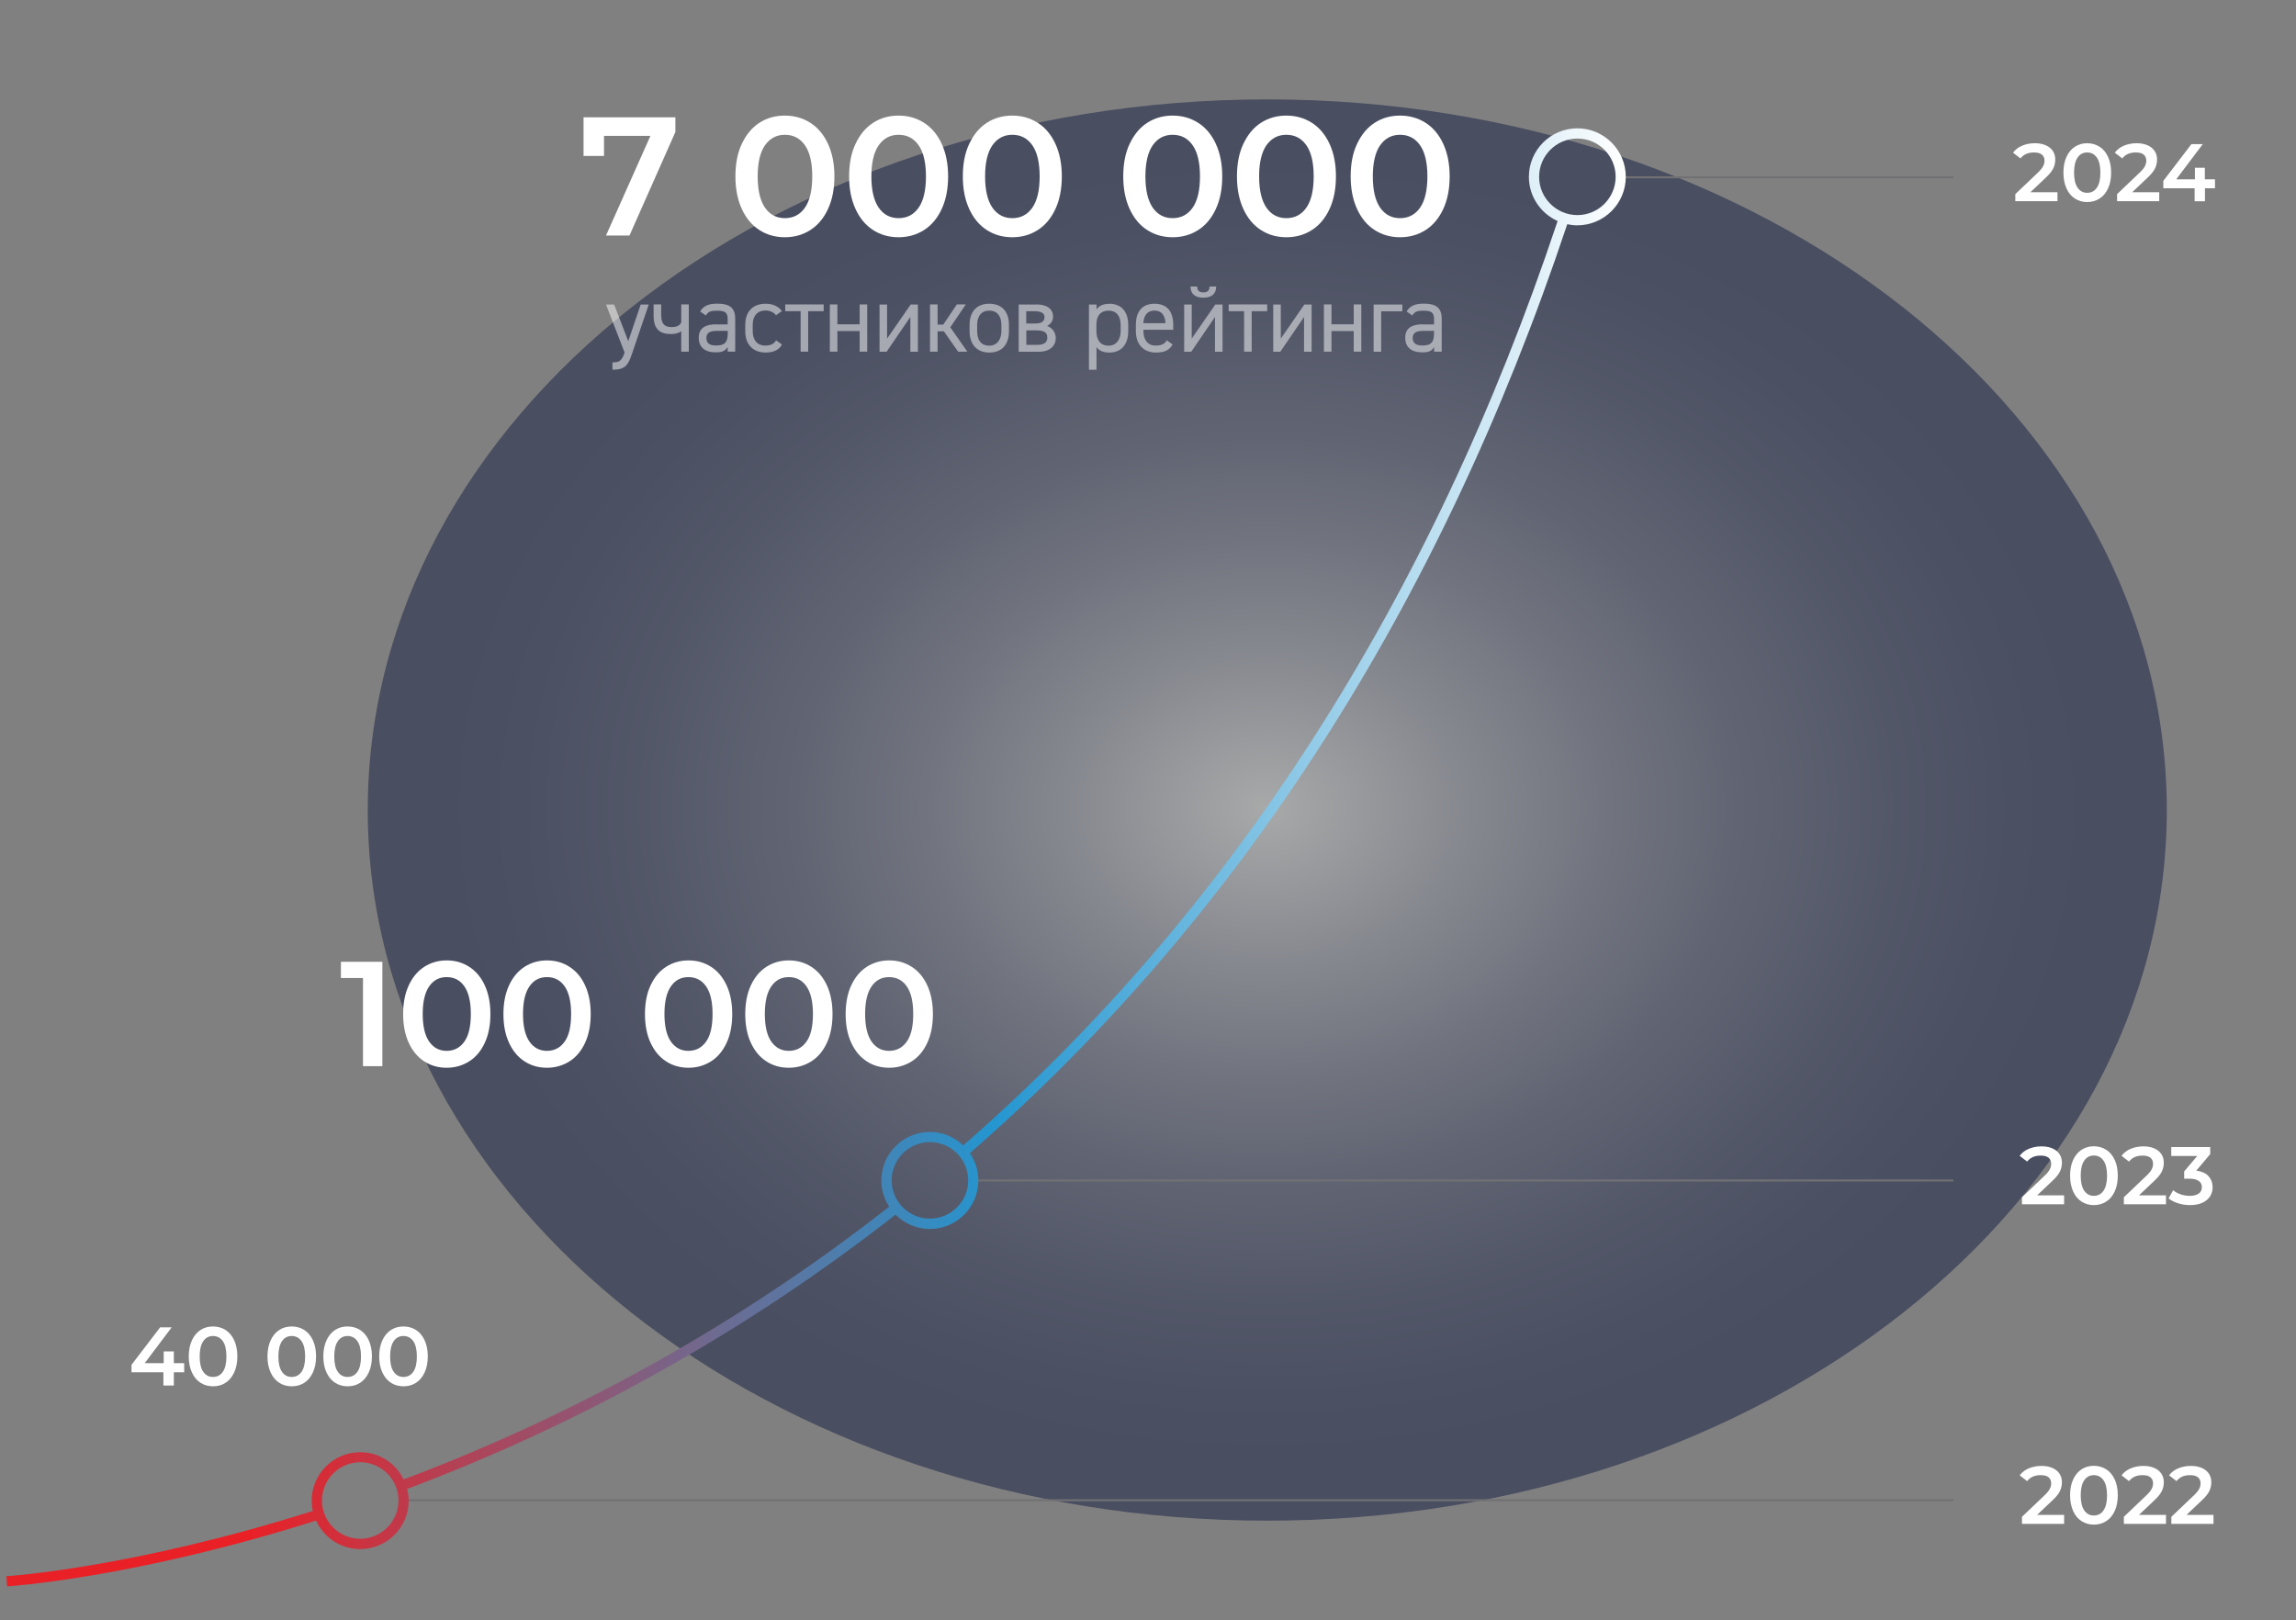 <svg width="231" height="163" viewBox="0 0 231 163" fill="none" xmlns="http://www.w3.org/2000/svg">
<rect x="0" y="0" width="231" height="163" fill="#808080" stroke="none"/>
<path opacity="0.5" d="M127.5 153C177.481 153 218 120.988 218 81.5C218 42.012 177.481 10 127.5 10C77.518 10 37 42.012 37 81.5C37 120.988 77.518 153 127.5 153Z" fill="url(#paint0_radial_372_2)"/>
<path d="M163.5 17.84H196.53" stroke="#717174" stroke-width="0.2" stroke-miterlimit="10"/>
<path d="M98.17 118.77H196.53" stroke="#717174" stroke-width="0.2" stroke-miterlimit="10"/>
<path d="M40.53 150.94H196.53" stroke="#717174" stroke-width="0.2" stroke-miterlimit="10"/>
<path d="M67.95 11.8V13.28L63.33 23.7H60.97L65.44 13.67H60.77V15.69H58.71V11.8H67.96H67.95Z" fill="white"/>
<path d="M76.41 23.15C75.66 22.67 75.07 21.97 74.64 21.04C74.21 20.11 73.99 19.02 73.99 17.75C73.99 16.48 74.2 15.38 74.64 14.46C75.08 13.54 75.66 12.83 76.41 12.35C77.16 11.87 78.01 11.63 78.96 11.63C79.91 11.63 80.76 11.87 81.52 12.35C82.27 12.83 82.87 13.53 83.3 14.46C83.73 15.39 83.95 16.48 83.95 17.75C83.95 19.02 83.73 20.12 83.3 21.04C82.87 21.96 82.28 22.67 81.52 23.15C80.77 23.63 79.91 23.87 78.96 23.87C78.01 23.87 77.16 23.63 76.41 23.15ZM80.98 20.9C81.47 20.2 81.72 19.15 81.72 17.75C81.72 16.35 81.47 15.31 80.98 14.61C80.49 13.91 79.81 13.56 78.97 13.56C78.13 13.56 77.47 13.91 76.97 14.61C76.48 15.31 76.23 16.36 76.23 17.75C76.23 19.14 76.48 20.19 76.97 20.9C77.46 21.6 78.13 21.95 78.97 21.95C79.81 21.95 80.49 21.6 80.98 20.9Z" fill="white"/>
<path d="M87.85 23.15C87.1 22.67 86.51 21.97 86.08 21.04C85.65 20.11 85.43 19.02 85.43 17.75C85.43 16.48 85.64 15.38 86.08 14.46C86.52 13.54 87.1 12.83 87.85 12.35C88.6 11.87 89.45 11.63 90.4 11.63C91.35 11.63 92.2 11.87 92.96 12.35C93.71 12.83 94.31 13.53 94.74 14.46C95.17 15.39 95.39 16.48 95.39 17.75C95.39 19.02 95.17 20.12 94.74 21.04C94.31 21.96 93.72 22.67 92.96 23.15C92.21 23.63 91.35 23.87 90.4 23.87C89.45 23.87 88.6 23.63 87.85 23.15ZM92.42 20.9C92.91 20.2 93.16 19.15 93.16 17.75C93.16 16.35 92.91 15.31 92.42 14.61C91.93 13.91 91.25 13.56 90.41 13.56C89.57 13.56 88.91 13.91 88.41 14.61C87.92 15.31 87.67 16.36 87.67 17.75C87.67 19.14 87.92 20.19 88.41 20.9C88.9 21.6 89.57 21.95 90.41 21.95C91.25 21.95 91.93 21.6 92.42 20.9Z" fill="white"/>
<path d="M99.29 23.15C98.54 22.67 97.95 21.97 97.52 21.04C97.09 20.11 96.87 19.02 96.87 17.75C96.87 16.48 97.08 15.38 97.52 14.46C97.96 13.54 98.54 12.83 99.29 12.35C100.04 11.87 100.89 11.63 101.84 11.63C102.79 11.63 103.64 11.87 104.4 12.35C105.15 12.83 105.75 13.53 106.18 14.46C106.61 15.39 106.83 16.48 106.83 17.75C106.83 19.02 106.61 20.12 106.18 21.04C105.75 21.96 105.16 22.67 104.4 23.15C103.65 23.63 102.79 23.87 101.84 23.87C100.89 23.87 100.04 23.63 99.29 23.15ZM103.86 20.9C104.35 20.2 104.6 19.15 104.6 17.75C104.6 16.35 104.35 15.31 103.86 14.61C103.37 13.91 102.69 13.56 101.85 13.56C101.01 13.56 100.35 13.91 99.85 14.61C99.36 15.31 99.11 16.36 99.11 17.75C99.11 19.14 99.36 20.19 99.85 20.9C100.34 21.6 101.01 21.95 101.85 21.95C102.69 21.95 103.37 21.6 103.86 20.9Z" fill="white"/>
<path d="M115.43 23.15C114.68 22.67 114.09 21.97 113.66 21.04C113.23 20.11 113.01 19.02 113.01 17.75C113.01 16.48 113.22 15.38 113.66 14.46C114.1 13.54 114.68 12.83 115.43 12.35C116.18 11.87 117.03 11.63 117.98 11.63C118.93 11.63 119.78 11.87 120.54 12.35C121.29 12.83 121.89 13.53 122.32 14.46C122.75 15.39 122.97 16.48 122.97 17.75C122.97 19.02 122.75 20.12 122.32 21.04C121.89 21.96 121.3 22.67 120.54 23.15C119.79 23.63 118.93 23.87 117.98 23.87C117.03 23.87 116.18 23.63 115.43 23.15ZM119.99 20.9C120.48 20.2 120.73 19.15 120.73 17.75C120.73 16.35 120.48 15.31 119.99 14.61C119.5 13.91 118.82 13.56 117.98 13.56C117.14 13.56 116.48 13.91 115.98 14.61C115.49 15.31 115.24 16.36 115.24 17.75C115.24 19.14 115.49 20.19 115.98 20.9C116.47 21.6 117.14 21.95 117.98 21.95C118.82 21.95 119.5 21.6 119.99 20.9Z" fill="white"/>
<path d="M126.87 23.15C126.12 22.67 125.53 21.97 125.1 21.04C124.67 20.11 124.45 19.02 124.45 17.75C124.45 16.48 124.66 15.38 125.1 14.46C125.54 13.54 126.12 12.83 126.87 12.35C127.62 11.87 128.47 11.63 129.42 11.63C130.37 11.63 131.22 11.87 131.98 12.35C132.73 12.83 133.33 13.53 133.76 14.46C134.19 15.39 134.41 16.48 134.41 17.75C134.41 19.02 134.19 20.12 133.76 21.04C133.33 21.96 132.74 22.67 131.98 23.15C131.23 23.63 130.37 23.87 129.42 23.87C128.47 23.87 127.62 23.63 126.87 23.15ZM131.43 20.9C131.92 20.2 132.17 19.15 132.17 17.75C132.17 16.35 131.92 15.31 131.43 14.61C130.94 13.91 130.26 13.56 129.42 13.56C128.58 13.56 127.92 13.91 127.42 14.61C126.93 15.31 126.68 16.36 126.68 17.75C126.68 19.14 126.93 20.19 127.42 20.9C127.91 21.6 128.58 21.95 129.42 21.95C130.26 21.95 130.94 21.6 131.43 20.9Z" fill="white"/>
<path d="M138.31 23.15C137.56 22.67 136.97 21.97 136.54 21.04C136.11 20.11 135.89 19.02 135.89 17.75C135.89 16.48 136.1 15.38 136.54 14.46C136.98 13.54 137.56 12.83 138.31 12.35C139.06 11.87 139.91 11.63 140.86 11.63C141.81 11.63 142.66 11.87 143.42 12.35C144.17 12.83 144.77 13.53 145.2 14.46C145.63 15.39 145.85 16.48 145.85 17.75C145.85 19.02 145.63 20.12 145.2 21.04C144.77 21.96 144.18 22.67 143.42 23.15C142.67 23.63 141.81 23.87 140.86 23.87C139.91 23.87 139.06 23.63 138.31 23.15ZM142.87 20.9C143.36 20.2 143.61 19.15 143.61 17.75C143.61 16.35 143.36 15.31 142.87 14.61C142.38 13.91 141.7 13.56 140.86 13.56C140.02 13.56 139.36 13.91 138.86 14.61C138.37 15.31 138.12 16.36 138.12 17.75C138.12 19.14 138.37 20.19 138.86 20.9C139.35 21.6 140.02 21.95 140.86 21.95C141.7 21.95 142.38 21.6 142.87 20.9Z" fill="white"/>
<path d="M18.53 138.07H17.49V139.4H16.44V138.07H13.23V137.32L16.11 133.55H17.27L14.56 137.15H16.47V135.97H17.49V137.15H18.53V138.07Z" fill="white"/>
<path d="M20.18 139.13C19.81 138.89 19.52 138.55 19.31 138.09C19.1 137.64 18.99 137.1 18.99 136.47C18.99 135.84 19.1 135.31 19.31 134.85C19.52 134.4 19.81 134.05 20.18 133.81C20.55 133.57 20.97 133.46 21.43 133.46C21.89 133.46 22.32 133.58 22.69 133.81C23.06 134.05 23.35 134.39 23.56 134.85C23.77 135.3 23.88 135.84 23.88 136.47C23.88 137.1 23.77 137.63 23.56 138.09C23.35 138.54 23.06 138.89 22.69 139.13C22.32 139.37 21.9 139.48 21.43 139.48C20.96 139.48 20.54 139.36 20.18 139.13ZM22.42 138.02C22.66 137.68 22.78 137.16 22.78 136.48C22.78 135.8 22.66 135.28 22.42 134.94C22.18 134.6 21.85 134.42 21.43 134.42C21.01 134.42 20.69 134.59 20.45 134.94C20.21 135.29 20.09 135.8 20.09 136.48C20.09 137.16 20.21 137.68 20.45 138.02C20.69 138.37 21.02 138.54 21.43 138.54C21.84 138.54 22.18 138.37 22.42 138.02Z" fill="white"/>
<path d="M28.1 139.13C27.73 138.89 27.44 138.55 27.23 138.09C27.02 137.64 26.91 137.1 26.91 136.47C26.91 135.84 27.02 135.31 27.23 134.85C27.44 134.4 27.73 134.05 28.1 133.81C28.47 133.57 28.89 133.46 29.35 133.46C29.81 133.46 30.24 133.58 30.61 133.81C30.98 134.05 31.27 134.39 31.48 134.85C31.69 135.3 31.8 135.84 31.8 136.47C31.8 137.1 31.69 137.63 31.48 138.09C31.27 138.54 30.98 138.89 30.61 139.13C30.24 139.37 29.82 139.48 29.35 139.48C28.88 139.48 28.46 139.36 28.1 139.13ZM30.34 138.02C30.58 137.68 30.7 137.16 30.7 136.48C30.7 135.8 30.58 135.28 30.34 134.94C30.1 134.6 29.77 134.42 29.35 134.42C28.93 134.42 28.61 134.59 28.37 134.94C28.13 135.29 28.01 135.8 28.01 136.48C28.01 137.16 28.13 137.68 28.37 138.02C28.61 138.37 28.94 138.54 29.35 138.54C29.76 138.54 30.1 138.37 30.34 138.02Z" fill="white"/>
<path d="M33.72 139.13C33.35 138.89 33.06 138.55 32.85 138.09C32.64 137.64 32.53 137.1 32.53 136.47C32.53 135.84 32.64 135.31 32.85 134.85C33.06 134.4 33.35 134.05 33.72 133.81C34.09 133.57 34.51 133.46 34.97 133.46C35.43 133.46 35.86 133.58 36.23 133.81C36.6 134.05 36.89 134.39 37.1 134.85C37.31 135.3 37.42 135.84 37.42 136.47C37.42 137.1 37.31 137.63 37.1 138.09C36.89 138.54 36.6 138.89 36.23 139.13C35.86 139.37 35.44 139.48 34.97 139.48C34.5 139.48 34.08 139.36 33.72 139.13ZM35.96 138.02C36.2 137.68 36.32 137.16 36.32 136.48C36.32 135.8 36.2 135.28 35.96 134.94C35.72 134.6 35.39 134.42 34.97 134.42C34.55 134.42 34.23 134.59 33.99 134.94C33.75 135.29 33.63 135.8 33.63 136.48C33.63 137.16 33.75 137.68 33.99 138.02C34.23 138.37 34.56 138.54 34.97 138.54C35.38 138.54 35.72 138.37 35.96 138.02Z" fill="white"/>
<path d="M39.34 139.13C38.97 138.89 38.68 138.55 38.47 138.09C38.26 137.64 38.15 137.1 38.15 136.47C38.15 135.84 38.26 135.31 38.47 134.85C38.68 134.4 38.97 134.05 39.34 133.81C39.71 133.57 40.13 133.46 40.59 133.46C41.05 133.46 41.48 133.58 41.85 133.81C42.22 134.05 42.51 134.39 42.72 134.85C42.93 135.3 43.04 135.84 43.04 136.47C43.04 137.1 42.93 137.63 42.72 138.09C42.51 138.54 42.22 138.89 41.85 139.13C41.48 139.37 41.06 139.48 40.59 139.48C40.12 139.48 39.7 139.36 39.34 139.13ZM41.58 138.02C41.82 137.68 41.94 137.16 41.94 136.48C41.94 135.8 41.82 135.28 41.58 134.94C41.34 134.6 41.01 134.42 40.59 134.42C40.17 134.42 39.85 134.59 39.61 134.94C39.37 135.29 39.25 135.8 39.25 136.48C39.25 137.16 39.37 137.68 39.61 138.02C39.85 138.37 40.18 138.54 40.59 138.54C41 138.54 41.34 138.37 41.58 138.02Z" fill="white"/>
<path d="M38.47 96.77V107.27H36.52V98.4H34.3V96.77H38.47Z" fill="white"/>
<path d="M42.69 106.79C42.03 106.37 41.51 105.75 41.13 104.93C40.75 104.12 40.56 103.15 40.56 102.03C40.56 100.91 40.75 99.94 41.13 99.13C41.51 98.31 42.03 97.7 42.69 97.27C43.35 96.85 44.1 96.63 44.94 96.63C45.78 96.63 46.53 96.84 47.2 97.27C47.87 97.7 48.39 98.31 48.77 99.13C49.15 99.95 49.34 100.91 49.34 102.03C49.34 103.15 49.15 104.12 48.77 104.93C48.39 105.75 47.87 106.37 47.2 106.79C46.53 107.21 45.78 107.43 44.94 107.43C44.1 107.43 43.35 107.22 42.69 106.79ZM46.72 104.8C47.16 104.18 47.37 103.26 47.37 102.02C47.37 100.78 47.15 99.86 46.72 99.24C46.29 98.62 45.69 98.31 44.94 98.31C44.19 98.31 43.61 98.62 43.18 99.24C42.75 99.86 42.53 100.78 42.53 102.02C42.53 103.26 42.75 104.18 43.18 104.8C43.62 105.42 44.2 105.73 44.94 105.73C45.68 105.73 46.28 105.42 46.72 104.8Z" fill="white"/>
<path d="M52.78 106.79C52.12 106.37 51.6 105.75 51.22 104.93C50.84 104.12 50.65 103.15 50.65 102.03C50.65 100.91 50.84 99.94 51.22 99.13C51.6 98.31 52.12 97.7 52.78 97.27C53.44 96.85 54.19 96.63 55.03 96.63C55.87 96.63 56.62 96.84 57.29 97.27C57.96 97.7 58.48 98.31 58.86 99.13C59.24 99.95 59.43 100.91 59.43 102.03C59.43 103.15 59.24 104.12 58.86 104.93C58.48 105.75 57.96 106.37 57.29 106.79C56.62 107.21 55.87 107.43 55.03 107.43C54.19 107.43 53.44 107.22 52.78 106.79ZM56.81 104.8C57.25 104.18 57.46 103.26 57.46 102.02C57.46 100.78 57.24 99.86 56.81 99.24C56.38 98.62 55.78 98.31 55.03 98.31C54.28 98.31 53.7 98.62 53.27 99.24C52.84 99.86 52.62 100.78 52.62 102.02C52.62 103.26 52.84 104.18 53.27 104.8C53.71 105.42 54.29 105.73 55.03 105.73C55.77 105.73 56.37 105.42 56.81 104.8Z" fill="white"/>
<path d="M67.02 106.79C66.36 106.37 65.84 105.75 65.46 104.93C65.08 104.12 64.89 103.15 64.89 102.03C64.89 100.91 65.08 99.94 65.46 99.13C65.84 98.31 66.36 97.7 67.02 97.27C67.68 96.85 68.43 96.63 69.27 96.63C70.11 96.63 70.86 96.84 71.53 97.27C72.2 97.7 72.72 98.31 73.1 99.13C73.48 99.95 73.67 100.91 73.67 102.03C73.67 103.15 73.48 104.12 73.1 104.93C72.72 105.75 72.2 106.37 71.53 106.79C70.86 107.21 70.11 107.43 69.27 107.43C68.43 107.43 67.68 107.22 67.02 106.79ZM71.04 104.8C71.48 104.18 71.69 103.26 71.69 102.02C71.69 100.78 71.47 99.86 71.04 99.24C70.61 98.62 70.01 98.31 69.26 98.31C68.51 98.31 67.93 98.62 67.5 99.24C67.07 99.86 66.85 100.78 66.85 102.02C66.85 103.26 67.07 104.18 67.5 104.8C67.94 105.42 68.52 105.73 69.26 105.73C70 105.73 70.6 105.42 71.04 104.8Z" fill="white"/>
<path d="M77.11 106.79C76.45 106.37 75.93 105.75 75.55 104.93C75.17 104.12 74.98 103.15 74.98 102.03C74.98 100.91 75.17 99.94 75.55 99.13C75.93 98.31 76.45 97.7 77.11 97.27C77.77 96.85 78.52 96.63 79.36 96.63C80.2 96.63 80.95 96.84 81.62 97.27C82.29 97.7 82.81 98.31 83.19 99.13C83.57 99.95 83.76 100.91 83.76 102.03C83.76 103.15 83.57 104.12 83.19 104.93C82.81 105.75 82.29 106.37 81.62 106.79C80.95 107.21 80.2 107.43 79.36 107.43C78.52 107.43 77.77 107.22 77.11 106.79ZM81.14 104.8C81.58 104.18 81.79 103.26 81.79 102.02C81.79 100.78 81.57 99.86 81.14 99.24C80.71 98.62 80.11 98.31 79.36 98.31C78.61 98.31 78.03 98.62 77.6 99.24C77.17 99.86 76.95 100.78 76.95 102.02C76.95 103.26 77.17 104.18 77.6 104.8C78.04 105.42 78.62 105.73 79.36 105.73C80.1 105.73 80.7 105.42 81.14 104.8Z" fill="white"/>
<path d="M87.21 106.79C86.55 106.37 86.03 105.75 85.65 104.93C85.27 104.12 85.08 103.15 85.08 102.03C85.08 100.91 85.27 99.94 85.65 99.13C86.03 98.31 86.55 97.7 87.21 97.27C87.87 96.85 88.62 96.63 89.46 96.63C90.3 96.63 91.05 96.84 91.72 97.27C92.39 97.7 92.91 98.31 93.29 99.13C93.67 99.95 93.86 100.91 93.86 102.03C93.86 103.15 93.67 104.12 93.29 104.93C92.91 105.75 92.39 106.37 91.72 106.79C91.05 107.21 90.3 107.43 89.46 107.43C88.62 107.43 87.87 107.22 87.21 106.79ZM91.23 104.8C91.67 104.18 91.88 103.26 91.88 102.02C91.88 100.78 91.66 99.86 91.23 99.24C90.8 98.62 90.2 98.31 89.45 98.31C88.7 98.31 88.12 98.62 87.69 99.24C87.26 99.86 87.04 100.78 87.04 102.02C87.04 103.26 87.26 104.18 87.69 104.8C88.13 105.42 88.71 105.73 89.45 105.73C90.19 105.73 90.79 105.42 91.23 104.8Z" fill="white"/>
<path d="M207 19.34V20.24H202.76V19.53L205.04 17.36C205.3 17.11 205.47 16.9 205.56 16.72C205.65 16.54 205.7 16.35 205.7 16.17C205.7 15.9 205.61 15.7 205.43 15.55C205.25 15.4 204.98 15.34 204.63 15.34C204.04 15.34 203.59 15.54 203.28 15.94L202.53 15.36C202.75 15.06 203.06 14.82 203.44 14.66C203.82 14.5 204.25 14.41 204.72 14.41C205.34 14.41 205.84 14.56 206.22 14.85C206.59 15.15 206.78 15.55 206.78 16.06C206.78 16.37 206.71 16.67 206.58 16.94C206.45 17.21 206.2 17.53 205.82 17.88L204.28 19.34H206.99H207Z" fill="white"/>
<path d="M208.76 19.98C208.4 19.75 208.11 19.41 207.91 18.96C207.71 18.51 207.6 17.98 207.6 17.37C207.6 16.76 207.7 16.23 207.91 15.78C208.12 15.33 208.4 14.99 208.76 14.76C209.12 14.53 209.53 14.41 209.99 14.41C210.45 14.41 210.86 14.53 211.23 14.76C211.6 14.99 211.88 15.33 212.09 15.78C212.3 16.23 212.4 16.76 212.4 17.37C212.4 17.98 212.3 18.51 212.09 18.96C211.88 19.41 211.6 19.75 211.23 19.98C210.87 20.21 210.45 20.33 209.99 20.33C209.53 20.33 209.12 20.21 208.76 19.98ZM210.96 18.89C211.2 18.55 211.32 18.04 211.32 17.37C211.32 16.7 211.2 16.19 210.96 15.85C210.72 15.51 210.4 15.34 209.99 15.34C209.58 15.34 209.26 15.51 209.03 15.85C208.79 16.19 208.67 16.7 208.67 17.37C208.67 18.04 208.79 18.55 209.03 18.89C209.27 19.23 209.59 19.4 209.99 19.4C210.39 19.4 210.73 19.23 210.96 18.89Z" fill="white"/>
<path d="M217.24 19.34V20.24H213V19.53L215.28 17.36C215.54 17.11 215.71 16.9 215.8 16.72C215.89 16.54 215.94 16.35 215.94 16.17C215.94 15.9 215.85 15.7 215.67 15.55C215.49 15.4 215.22 15.34 214.87 15.34C214.28 15.34 213.83 15.54 213.52 15.94L212.77 15.36C212.99 15.06 213.3 14.82 213.68 14.66C214.06 14.5 214.49 14.41 214.96 14.41C215.58 14.41 216.08 14.56 216.46 14.85C216.83 15.15 217.02 15.55 217.02 16.06C217.02 16.37 216.95 16.67 216.82 16.94C216.69 17.21 216.44 17.53 216.06 17.88L214.52 19.34H217.23H217.24Z" fill="white"/>
<path d="M222.86 18.94H221.84V20.25H220.8V18.94H217.65V18.2L220.48 14.5H221.62L218.95 18.04H220.83V16.88H221.83V18.04H222.85V18.94H222.86Z" fill="white"/>
<path d="M207.67 120.27V121.17H203.43V120.46L205.71 118.29C205.97 118.04 206.14 117.83 206.23 117.65C206.32 117.47 206.37 117.28 206.37 117.1C206.37 116.83 206.28 116.63 206.1 116.48C205.92 116.33 205.65 116.27 205.3 116.27C204.71 116.27 204.26 116.47 203.95 116.87L203.2 116.29C203.42 115.99 203.73 115.75 204.11 115.59C204.49 115.43 204.92 115.34 205.39 115.34C206.01 115.34 206.51 115.49 206.89 115.78C207.26 116.08 207.45 116.48 207.45 116.99C207.45 117.3 207.38 117.6 207.25 117.87C207.12 118.14 206.87 118.46 206.49 118.81L204.95 120.27H207.66H207.67Z" fill="white"/>
<path d="M209.43 120.9C209.07 120.67 208.78 120.33 208.58 119.88C208.38 119.43 208.27 118.9 208.27 118.29C208.27 117.68 208.37 117.15 208.58 116.7C208.79 116.25 209.07 115.91 209.43 115.68C209.79 115.45 210.2 115.33 210.66 115.33C211.12 115.33 211.53 115.45 211.9 115.68C212.27 115.91 212.55 116.25 212.76 116.7C212.97 117.15 213.07 117.68 213.07 118.29C213.07 118.9 212.97 119.43 212.76 119.88C212.55 120.33 212.27 120.67 211.9 120.9C211.54 121.13 211.12 121.25 210.66 121.25C210.2 121.25 209.79 121.13 209.43 120.9ZM211.63 119.81C211.87 119.47 211.99 118.96 211.99 118.29C211.99 117.62 211.87 117.11 211.63 116.77C211.39 116.43 211.07 116.26 210.66 116.26C210.25 116.26 209.93 116.43 209.7 116.77C209.46 117.11 209.34 117.62 209.34 118.29C209.34 118.96 209.46 119.47 209.7 119.81C209.94 120.15 210.26 120.32 210.66 120.32C211.06 120.32 211.4 120.15 211.63 119.81Z" fill="white"/>
<path d="M217.92 120.27V121.17H213.68V120.46L215.96 118.29C216.22 118.04 216.39 117.83 216.48 117.65C216.57 117.47 216.62 117.28 216.62 117.1C216.62 116.83 216.53 116.63 216.35 116.48C216.17 116.33 215.9 116.27 215.55 116.27C214.96 116.27 214.51 116.47 214.2 116.87L213.45 116.29C213.67 115.99 213.98 115.75 214.36 115.59C214.74 115.43 215.17 115.34 215.64 115.34C216.26 115.34 216.76 115.49 217.14 115.78C217.51 116.08 217.7 116.48 217.7 116.99C217.7 117.3 217.63 117.6 217.5 117.87C217.37 118.14 217.12 118.46 216.74 118.81L215.2 120.27H217.91H217.92Z" fill="white"/>
<path d="M222.19 118.34C222.47 118.64 222.61 119.01 222.61 119.45C222.61 119.78 222.53 120.09 222.36 120.36C222.19 120.63 221.93 120.85 221.59 121.01C221.25 121.17 220.83 121.25 220.34 121.25C219.93 121.25 219.53 121.19 219.15 121.07C218.77 120.95 218.44 120.79 218.18 120.58L218.64 119.75C218.85 119.93 219.1 120.06 219.4 120.17C219.7 120.27 220.01 120.32 220.32 120.32C220.7 120.32 220.99 120.24 221.21 120.09C221.43 119.93 221.53 119.72 221.53 119.45C221.53 119.18 221.43 118.97 221.22 118.82C221.01 118.67 220.7 118.59 220.28 118.59H219.75V117.86L221.06 116.31H218.45V115.41H222.37V116.12L220.97 117.78C221.5 117.85 221.91 118.03 222.19 118.32V118.34Z" fill="white"/>
<path d="M207.67 152.42V153.32H203.43V152.61L205.71 150.44C205.97 150.19 206.14 149.98 206.23 149.8C206.32 149.62 206.37 149.43 206.37 149.25C206.37 148.98 206.28 148.78 206.1 148.63C205.92 148.48 205.65 148.42 205.3 148.42C204.71 148.42 204.26 148.62 203.95 149.02L203.2 148.44C203.42 148.14 203.73 147.9 204.11 147.74C204.49 147.58 204.92 147.49 205.39 147.49C206.01 147.49 206.51 147.64 206.89 147.93C207.26 148.23 207.45 148.63 207.45 149.14C207.45 149.45 207.38 149.75 207.25 150.02C207.12 150.29 206.87 150.61 206.49 150.96L204.95 152.42H207.66H207.67Z" fill="white"/>
<path d="M209.43 153.05C209.07 152.82 208.78 152.48 208.58 152.03C208.38 151.58 208.27 151.05 208.27 150.44C208.27 149.83 208.37 149.3 208.58 148.85C208.79 148.4 209.07 148.06 209.43 147.83C209.79 147.6 210.2 147.48 210.66 147.48C211.12 147.48 211.53 147.6 211.9 147.83C212.27 148.06 212.55 148.4 212.76 148.85C212.97 149.3 213.07 149.83 213.07 150.44C213.07 151.05 212.97 151.58 212.76 152.03C212.55 152.48 212.27 152.82 211.9 153.05C211.54 153.28 211.12 153.4 210.66 153.4C210.2 153.4 209.79 153.28 209.43 153.05ZM211.63 151.97C211.87 151.63 211.99 151.12 211.99 150.45C211.99 149.78 211.87 149.27 211.63 148.93C211.39 148.59 211.07 148.42 210.66 148.42C210.25 148.42 209.93 148.59 209.7 148.93C209.46 149.27 209.34 149.78 209.34 150.45C209.34 151.12 209.46 151.63 209.7 151.97C209.94 152.31 210.26 152.48 210.66 152.48C211.06 152.48 211.4 152.31 211.63 151.97Z" fill="white"/>
<path d="M217.92 152.42V153.32H213.68V152.61L215.96 150.44C216.22 150.19 216.39 149.98 216.48 149.8C216.57 149.62 216.62 149.43 216.62 149.25C216.62 148.98 216.53 148.78 216.35 148.63C216.17 148.48 215.9 148.42 215.55 148.42C214.96 148.42 214.51 148.62 214.2 149.02L213.45 148.44C213.67 148.14 213.98 147.9 214.36 147.74C214.74 147.58 215.17 147.49 215.64 147.49C216.26 147.49 216.76 147.64 217.14 147.93C217.51 148.23 217.7 148.63 217.7 149.14C217.7 149.45 217.63 149.75 217.5 150.02C217.37 150.29 217.12 150.61 216.74 150.96L215.2 152.42H217.91H217.92Z" fill="white"/>
<path d="M222.7 152.42V153.32H218.46V152.61L220.74 150.44C221 150.19 221.17 149.98 221.26 149.8C221.35 149.62 221.4 149.43 221.4 149.25C221.4 148.98 221.31 148.78 221.13 148.63C220.95 148.48 220.68 148.42 220.33 148.42C219.74 148.42 219.29 148.62 218.98 149.02L218.23 148.44C218.45 148.14 218.76 147.9 219.14 147.74C219.52 147.58 219.95 147.49 220.42 147.49C221.04 147.49 221.54 147.64 221.92 147.93C222.29 148.23 222.48 148.63 222.48 149.14C222.48 149.45 222.41 149.75 222.28 150.02C222.15 150.29 221.9 150.61 221.52 150.96L219.98 152.42H222.69H222.7Z" fill="white"/>
<g opacity="0.5">
<path d="M62.83 35.44L60.97 30.64H61.79L63.21 34.33L64.46 30.64H65.27L63.6 35.55C63.21 36.69 62.95 37.2 61.62 37.2V36.46C62.25 36.46 62.54 36.36 62.83 35.51L62.85 35.44H62.83Z" fill="white"/>
<path d="M66.53 31.78C66.53 32.72 67.01 32.91 67.59 32.91C68.2 32.91 68.43 32.66 68.54 32.45V30.63H69.3V35.38H68.54V33.32C68.32 33.52 67.89 33.61 67.53 33.61C66.45 33.61 65.76 33.19 65.76 31.77V30.63H66.52V31.77L66.53 31.78Z" fill="white"/>
<path d="M72.08 32.64H73.21V32.09C73.21 31.42 72.9 31.26 72.15 31.26C71.58 31.26 71.28 31.31 71.01 31.74L70.44 31.34C70.77 30.79 71.26 30.55 72.16 30.55C73.37 30.55 73.97 30.94 73.97 32.08V35.38H73.21V34.91C72.94 35.35 72.62 35.45 72 35.45C70.9 35.45 70.3 34.91 70.3 33.99C70.3 32.96 71.03 32.63 72.08 32.63V32.64ZM73.22 33.29H72.09C71.34 33.29 71.07 33.55 71.07 34.02C71.07 34.55 71.45 34.76 72.01 34.76C72.71 34.76 73.22 34.63 73.22 33.56V33.28V33.29Z" fill="white"/>
<path d="M78.67 34.67C78.38 35.22 77.8 35.47 77.03 35.47C75.73 35.47 74.98 34.63 74.98 33.32V32.69C74.98 31.34 75.75 30.56 77.03 30.56C77.74 30.56 78.33 30.82 78.67 31.3L78.07 31.72C77.86 31.42 77.46 31.24 77.02 31.24C76.2 31.24 75.73 31.79 75.73 32.68V33.31C75.73 34.13 76.11 34.77 77.02 34.77C77.47 34.77 77.88 34.62 78.08 34.24L78.67 34.66V34.67Z" fill="white"/>
<path d="M82.87 30.63V31.31H81.31V35.38H80.55V31.31H79V30.63H82.87Z" fill="white"/>
<path d="M84.25 32.63H86.49V30.63H87.25V35.38H86.49V33.31H84.25V35.38H83.49V30.63H84.25V32.63Z" fill="white"/>
<path d="M89.25 34.07L91.62 30.64H92.35V35.39H91.59V31.89L89.2 35.39H88.49V30.64H89.25V34.07Z" fill="white"/>
<path d="M97.17 30.63L95.61 32.93L97.32 35.38H96.4L94.96 33.33H94.33V35.38H93.57V30.63H94.33V32.66H94.9L96.27 30.63H97.16H97.17Z" fill="white"/>
<path d="M101.51 33.32C101.51 34.56 100.9 35.47 99.53 35.47C98.27 35.47 97.55 34.63 97.55 33.32V32.69C97.55 31.34 98.28 30.56 99.53 30.56C100.78 30.56 101.51 31.33 101.51 32.69V33.32ZM100.75 33.32V32.69C100.75 31.79 100.31 31.25 99.53 31.25C98.75 31.25 98.31 31.8 98.31 32.69V33.32C98.31 34.14 98.65 34.78 99.53 34.78C100.34 34.78 100.75 34.12 100.75 33.32Z" fill="white"/>
<path d="M104.26 30.63C105.29 30.63 105.95 31.05 105.95 31.87C105.95 32.3 105.68 32.64 105.34 32.8C105.82 32.95 106.22 33.4 106.22 34.03C106.22 34.71 105.73 35.39 104.5 35.39H102.49V30.64H104.25L104.26 30.63ZM103.26 32.55H104.14C104.81 32.55 105.09 32.31 105.09 31.92C105.09 31.56 104.87 31.31 104.03 31.31H103.25V32.55H103.26ZM103.26 34.7H104.32C105 34.7 105.37 34.49 105.37 33.96C105.37 33.43 105.03 33.24 104.21 33.24H103.26V34.7Z" fill="white"/>
<path d="M111.61 30.56C112.79 30.56 113.51 31.33 113.51 32.69V33.32C113.51 34.56 112.9 35.47 111.61 35.47C110.98 35.47 110.57 35.27 110.32 34.92V37.2H109.56V30.64H110.32V31.12C110.58 30.77 110.99 30.57 111.61 30.57V30.56ZM112.75 33.32V32.69C112.75 31.79 112.31 31.25 111.53 31.25C110.75 31.25 110.31 31.77 110.31 32.63V33.32C110.31 34.14 110.65 34.78 111.53 34.78C112.34 34.78 112.75 34.12 112.75 33.32Z" fill="white"/>
<path d="M117.97 34.67C117.64 35.25 117.13 35.47 116.31 35.47C115.04 35.47 114.28 34.64 114.28 33.32V32.69C114.28 31.34 114.92 30.56 116.16 30.56C117.4 30.56 118.04 31.33 118.04 32.69V33.18H115.04V33.31C115.04 34.13 115.43 34.77 116.26 34.77C116.88 34.77 117.19 34.59 117.39 34.24L117.98 34.66L117.97 34.67ZM115.03 32.52H117.26C117.22 31.72 116.87 31.25 116.15 31.25C115.43 31.25 115.08 31.73 115.03 32.52Z" fill="white"/>
<path d="M119.9 34.07L122.27 30.64H123V35.39H122.24V31.89L119.85 35.39H119.14V30.64H119.9V34.07ZM122.36 28.83C122.36 29.57 121.9 29.95 121.07 29.95C120.24 29.95 119.78 29.57 119.78 28.83H120.45C120.45 29.2 120.61 29.42 121.07 29.42C121.53 29.42 121.69 29.2 121.69 28.83H122.36Z" fill="white"/>
<path d="M127.49 30.63V31.31H125.93V35.38H125.17V31.31H123.62V30.63H127.49Z" fill="white"/>
<path d="M128.86 34.07L131.23 30.64H131.96V35.39H131.2V31.89L128.81 35.39H128.1V30.64H128.86V34.07Z" fill="white"/>
<path d="M133.96 32.63H136.2V30.63H136.96V35.38H136.2V33.31H133.96V35.38H133.2V30.63H133.96V32.63Z" fill="white"/>
<path d="M141.09 31.32H138.96V35.39H138.2V30.64H141.09V31.32Z" fill="white"/>
<path d="M143.15 32.64H144.28V32.09C144.28 31.42 143.97 31.26 143.23 31.26C142.66 31.26 142.35 31.31 142.09 31.74L141.52 31.34C141.85 30.79 142.34 30.55 143.24 30.55C144.45 30.55 145.05 30.94 145.05 32.08V35.38H144.29V34.91C144.02 35.35 143.7 35.45 143.08 35.45C141.98 35.45 141.38 34.91 141.38 33.99C141.38 32.96 142.11 32.63 143.16 32.63L143.15 32.64ZM144.28 33.29H143.15C142.4 33.29 142.13 33.55 142.13 34.02C142.13 34.55 142.51 34.76 143.07 34.76C143.77 34.76 144.28 34.63 144.28 33.56V33.28V33.29Z" fill="white"/>
</g>
<path d="M158.7 12.91C156.01 12.91 153.82 15.1 153.82 17.79C153.82 19.77 155.01 21.47 156.71 22.24C143.95 60.49 123.83 91.78 96.91 115.24C96.03 114.41 94.86 113.89 93.55 113.89C90.86 113.89 88.67 116.08 88.67 118.77C88.67 119.74 88.96 120.65 89.46 121.41C74.69 132.98 58.25 142.21 40.61 148.85C39.81 147.23 38.17 146.11 36.24 146.11C33.55 146.11 31.36 148.3 31.36 150.99C31.36 151.34 31.4 151.69 31.47 152.02C13.38 157.76 0.77 158.58 0.65 158.59L0.71 159.61C0.84 159.61 13.57 158.77 31.8 152.99C32.57 154.68 34.26 155.86 36.24 155.86C38.93 155.86 41.12 153.67 41.12 150.98C41.12 150.57 41.06 150.19 40.96 149.81C58.71 143.13 75.24 133.85 90.1 122.21C90.98 123.1 92.21 123.65 93.55 123.65C96.24 123.65 98.43 121.46 98.43 118.77C98.43 117.75 98.11 116.81 97.58 116.02C124.64 92.43 144.86 61 157.68 22.56C158.01 22.63 158.34 22.67 158.69 22.67C161.38 22.67 163.57 20.48 163.57 17.79C163.57 15.1 161.38 12.91 158.69 12.91H158.7ZM36.24 154.82C34.12 154.82 32.39 153.09 32.39 150.97C32.39 148.85 34.12 147.12 36.24 147.12C38.36 147.12 40.09 148.85 40.09 150.97C40.09 153.09 38.36 154.82 36.24 154.82ZM93.56 122.61C91.44 122.61 89.71 120.88 89.71 118.76C89.71 116.64 91.44 114.91 93.56 114.91C95.68 114.91 97.41 116.64 97.41 118.76C97.41 120.88 95.68 122.61 93.56 122.61ZM158.7 21.64C156.58 21.64 154.85 19.91 154.85 17.79C154.85 15.67 156.58 13.94 158.7 13.94C160.82 13.94 162.55 15.67 162.55 17.79C162.55 19.91 160.82 21.64 158.7 21.64Z" fill="url(#paint1_linear_372_2)"/>
<defs>
<radialGradient id="paint0_radial_372_2" cx="0" cy="0" r="1" gradientUnits="userSpaceOnUse" gradientTransform="translate(127.412 81.303) scale(85.613 67.621)">
<stop stop-color="#D1D2D2"/>
<stop offset="0.03" stop-color="#C7C9CB"/>
<stop offset="0.22" stop-color="#9094A1"/>
<stop offset="0.4" stop-color="#63697E"/>
<stop offset="0.57" stop-color="#3F4764"/>
<stop offset="0.74" stop-color="#252E50"/>
<stop offset="0.88" stop-color="#162045"/>
<stop offset="1" stop-color="#111B41"/>
</radialGradient>
<linearGradient id="paint1_linear_372_2" x1="0.66" y1="86.25" x2="163.58" y2="86.25" gradientUnits="userSpaceOnUse">
<stop offset="0.15" stop-color="#E92127"/>
<stop offset="0.61" stop-color="#2496D0"/>
<stop offset="1" stop-color="white"/>
</linearGradient>
</defs>
</svg>
